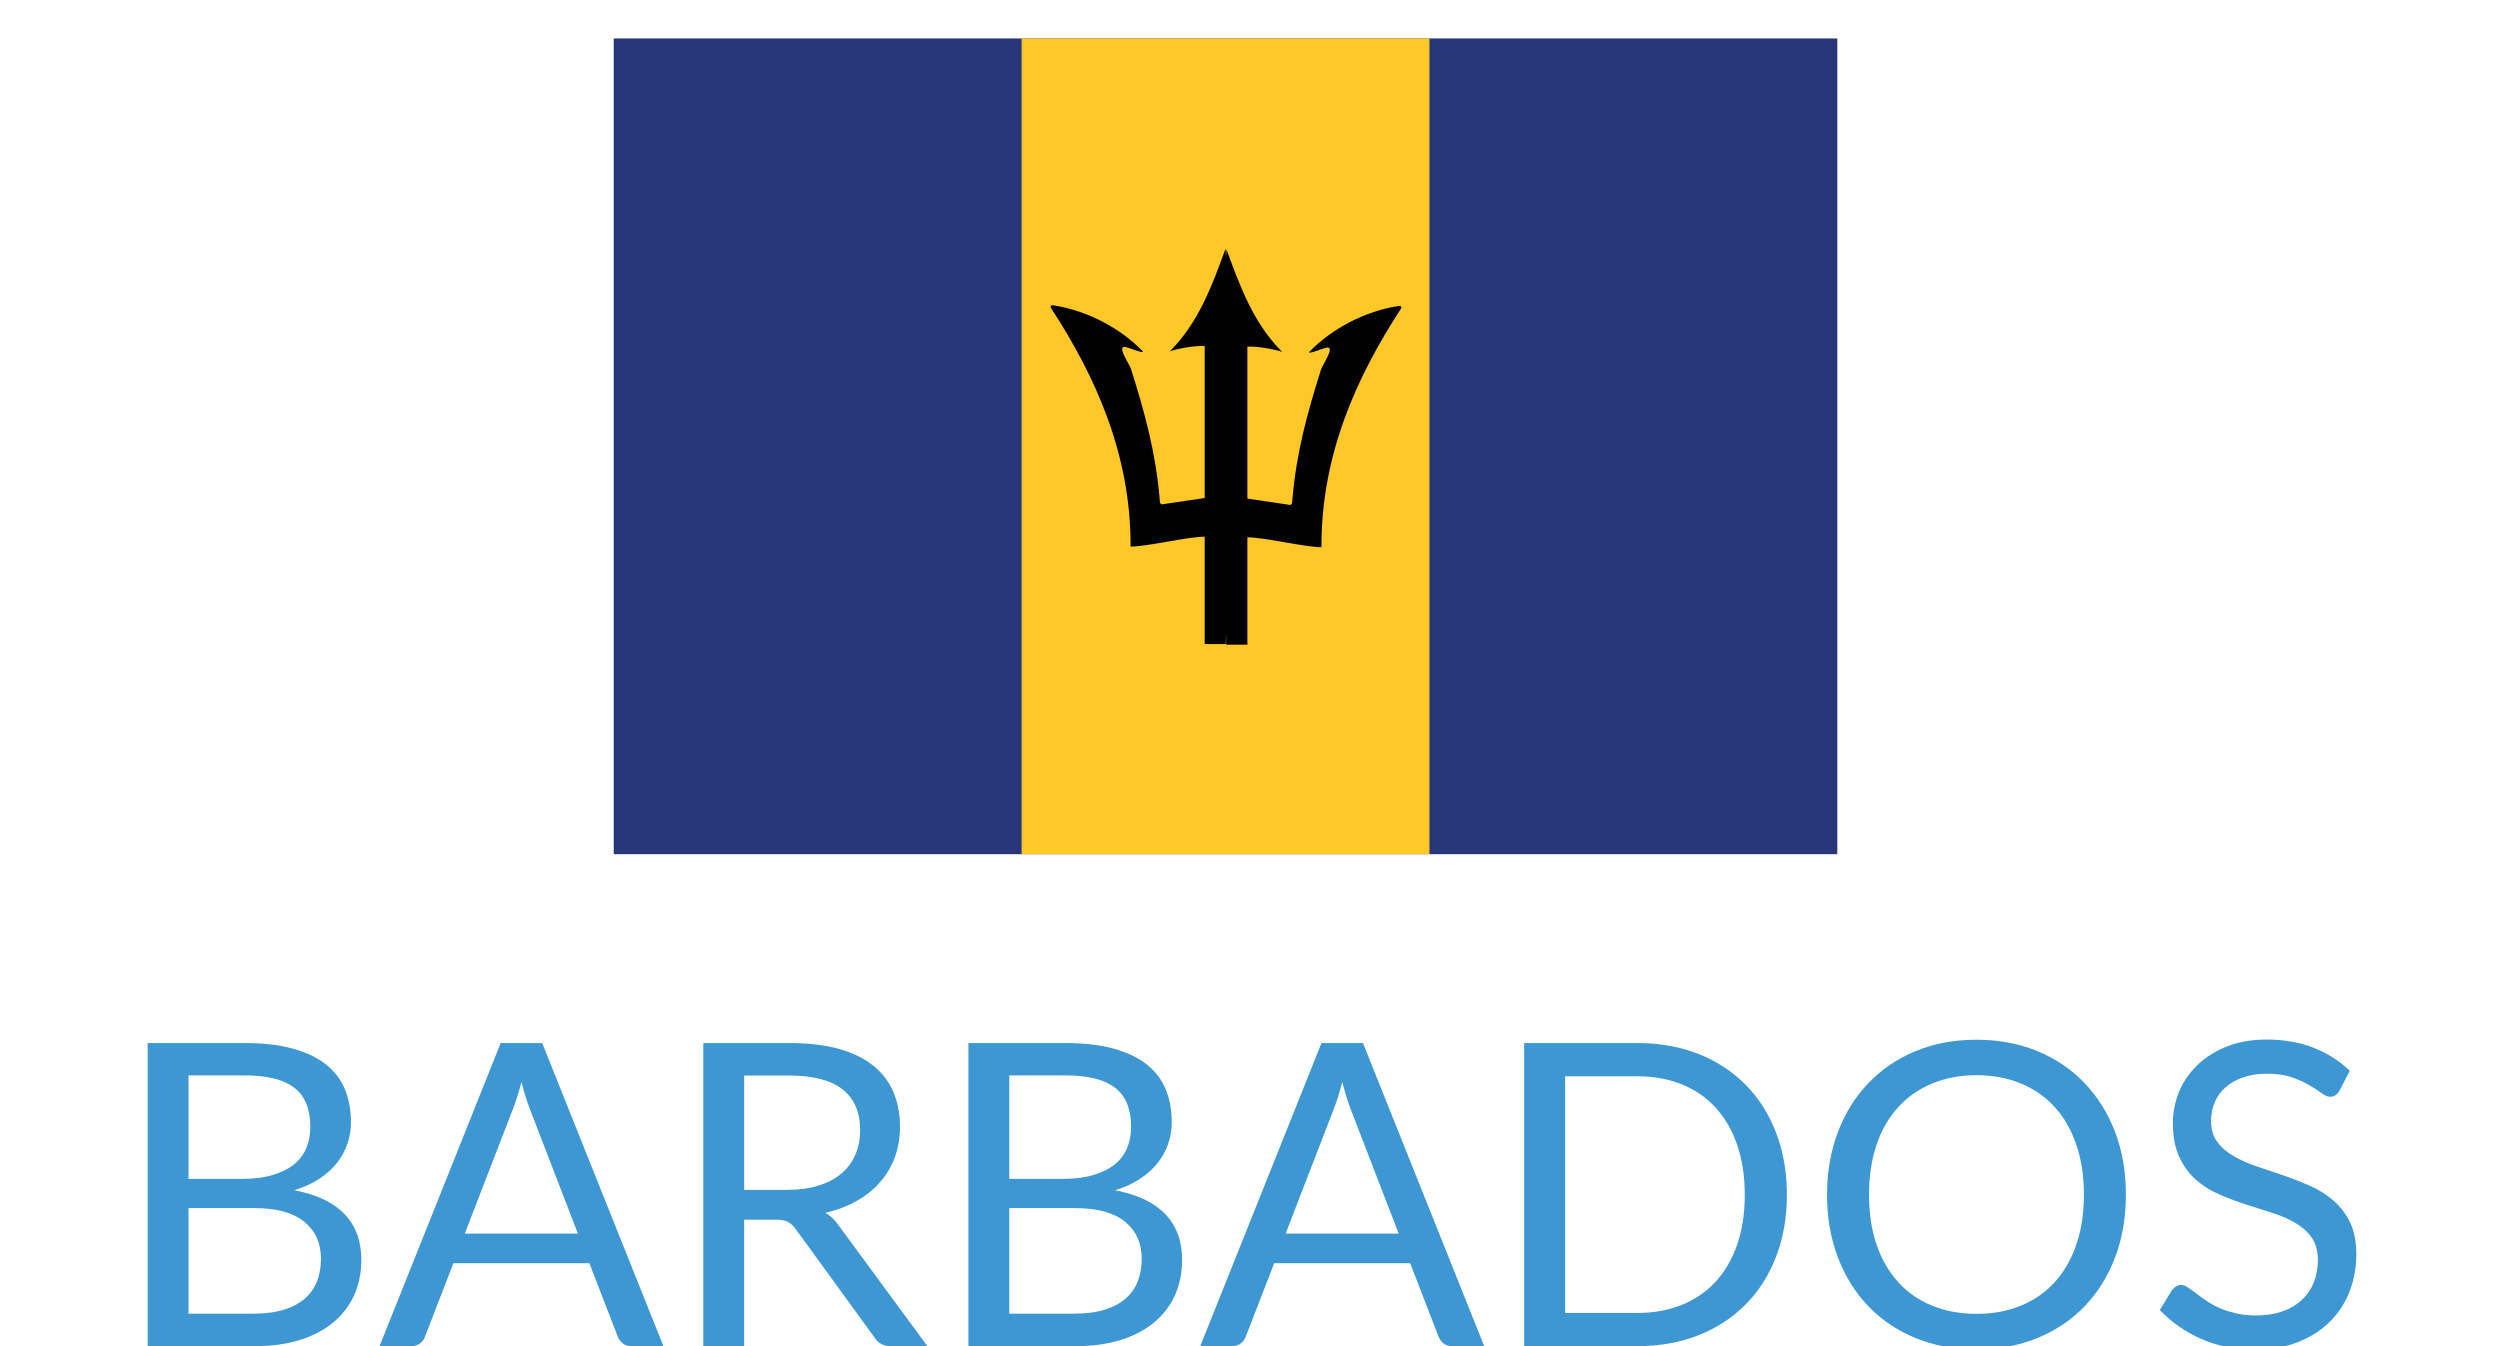 <?xml version="1.0" encoding="UTF-8"?>
<!-- Generator: Adobe Illustrator 16.0.3, SVG Export Plug-In . SVG Version: 6.00 Build 0)  -->
<!DOCTYPE svg PUBLIC "-//W3C//DTD SVG 1.1//EN" "http://www.w3.org/Graphics/SVG/1.1/DTD/svg11.dtd">
<svg version="1.1" id="Layer_1" xmlns="http://www.w3.org/2000/svg" xmlns:xlink="http://www.w3.org/1999/xlink" x="0px" y="0px" width="65px" height="35px" viewBox="0 0 65 35" enable-background="new 0 0 65 35" xml:space="preserve">
<rect x="15.957" y="1" fill="#263678" width="31.813" height="21.209"/>
<rect x="26.562" y="1" fill="#FFC829" width="10.604" height="21.209"/>
<path id="h" fill="#010101" d="M31.864,6.466c-0.344,0.94-0.696,1.918-1.448,2.667c0.233-0.077,0.641-0.146,0.905-0.138v3.953  l-1.116,0.166c-0.04-0.005-0.054-0.066-0.054-0.152c-0.107-1.229-0.397-2.259-0.731-3.325c-0.024-0.146-0.447-0.703-0.121-0.605  c0.04,0.005,0.477,0.183,0.408,0.098c-0.594-0.615-1.462-1.058-2.306-1.189c-0.074-0.018-0.118,0.019-0.052,0.104  c1.119,1.722,2.055,3.754,2.046,6.166c0.435,0,1.489-0.257,1.926-0.257v2.791h0.55l0.126-7.791L31.864,6.466z"/>
<g transform="translate(24000,0) scale(-1,1)">
	<path id="h_1_" fill="#010101" d="M31.863,6.466c0.344,0.94,0.697,1.918,1.447,2.667c-0.232-0.077-0.641-0.146-0.904-0.138v3.953   l1.117,0.166c0.039-0.005,0.053-0.066,0.053-0.152c0.109-1.229,0.398-2.259,0.732-3.325c0.021-0.146,0.447-0.703,0.121-0.605   c-0.039,0.005-0.479,0.183-0.408,0.098c0.594-0.615,1.463-1.058,2.307-1.189c0.072-0.018,0.117,0.019,0.053,0.104   c-1.119,1.722-2.057,3.754-2.049,6.166c-0.434,0-1.486-0.257-1.926-0.257v2.791h-0.549l-0.125-7.791L31.863,6.466z"/>
</g>
<g enable-background="new    ">
	<path fill="#3C97D3" d="M6.353,27.119c0.484,0,0.901,0.047,1.251,0.143s0.638,0.23,0.863,0.408   c0.226,0.176,0.391,0.391,0.498,0.645c0.106,0.256,0.16,0.543,0.16,0.861c0,0.195-0.03,0.381-0.091,0.559   c-0.061,0.179-0.151,0.345-0.272,0.498c-0.121,0.154-0.274,0.293-0.459,0.414C8.118,30.77,7.9,30.869,7.651,30.947   c0.58,0.109,1.015,0.316,1.306,0.619s0.438,0.699,0.438,1.188c0,0.334-0.062,0.64-0.184,0.914   c-0.123,0.274-0.303,0.513-0.539,0.709C8.435,34.575,8.145,34.73,7.8,34.837C7.455,34.947,7.063,35,6.623,35H3.839v-7.881H6.353z    M4.901,27.961v2.689h1.408c0.3,0,0.562-0.033,0.784-0.101c0.222-0.067,0.405-0.157,0.55-0.274s0.252-0.258,0.322-0.426   c0.07-0.166,0.104-0.351,0.104-0.547c0-0.468-0.139-0.808-0.418-1.021C7.372,28.066,6.94,27.96,6.353,27.96L4.901,27.961   L4.901,27.961z M6.606,34.154c0.304,0,0.566-0.035,0.787-0.105c0.22-0.07,0.4-0.168,0.542-0.295   c0.141-0.125,0.245-0.275,0.311-0.449c0.066-0.176,0.099-0.367,0.099-0.576c0-0.406-0.145-0.729-0.435-0.965   s-0.724-0.354-1.304-0.354H4.901v2.745H6.606L6.606,34.154z"/>
	<path fill="#3C97D3" d="M17.249,35h-0.825c-0.095,0-0.172-0.023-0.231-0.07c-0.059-0.049-0.103-0.109-0.132-0.182l-0.737-1.904   h-3.536l-0.737,1.904c-0.022,0.066-0.064,0.125-0.126,0.176S10.784,35,10.692,35H9.868l3.151-7.881h1.078L17.249,35z    M15.026,32.074l-1.237-3.207c-0.037-0.094-0.075-0.205-0.116-0.332c-0.04-0.127-0.079-0.262-0.115-0.404   c-0.077,0.297-0.156,0.545-0.237,0.742l-1.237,3.201H15.026z"/>
	<path fill="#3C97D3" d="M24.112,35h-0.946c-0.194,0-0.337-0.074-0.429-0.225l-2.046-2.816c-0.063-0.088-0.129-0.15-0.201-0.189   c-0.072-0.039-0.183-0.059-0.333-0.059h-0.809V35h-1.062v-7.881h2.228c0.499,0,0.93,0.051,1.292,0.15   c0.363,0.102,0.663,0.248,0.899,0.438c0.236,0.191,0.412,0.422,0.525,0.691s0.17,0.569,0.17,0.904c0,0.278-0.044,0.538-0.132,0.78   s-0.215,0.459-0.382,0.649c-0.167,0.193-0.371,0.357-0.611,0.492c-0.24,0.137-0.512,0.24-0.816,0.31   c0.135,0.077,0.253,0.188,0.352,0.336L24.112,35z M20.471,30.936c0.308,0,0.58-0.037,0.817-0.113   c0.236-0.073,0.435-0.18,0.594-0.317c0.16-0.137,0.28-0.301,0.36-0.491c0.081-0.189,0.121-0.4,0.121-0.634   c0-0.469-0.154-0.821-0.462-1.062c-0.308-0.238-0.77-0.356-1.386-0.356h-1.166v2.976h1.122V30.936z"/>
	<path fill="#3C97D3" d="M27.693,27.119c0.484,0,0.901,0.047,1.251,0.143s0.638,0.23,0.863,0.408   c0.226,0.176,0.391,0.391,0.498,0.645c0.106,0.256,0.16,0.543,0.16,0.861c0,0.195-0.03,0.381-0.091,0.559   c-0.061,0.179-0.151,0.345-0.272,0.498c-0.121,0.154-0.274,0.293-0.459,0.414c-0.185,0.123-0.402,0.224-0.652,0.301   c0.58,0.109,1.015,0.316,1.306,0.619c0.291,0.304,0.438,0.699,0.438,1.189c0,0.334-0.062,0.639-0.184,0.914   c-0.123,0.275-0.303,0.512-0.539,0.709c-0.237,0.197-0.527,0.352-0.872,0.459C28.794,34.947,28.402,35,27.962,35h-2.783v-7.881   H27.693z M26.241,27.961v2.689h1.408c0.3,0,0.562-0.033,0.784-0.101c0.222-0.067,0.405-0.157,0.55-0.274s0.252-0.258,0.322-0.426   c0.07-0.166,0.104-0.351,0.104-0.547c0-0.468-0.139-0.808-0.418-1.021c-0.279-0.215-0.711-0.321-1.298-0.321L26.241,27.961   L26.241,27.961z M27.946,34.154c0.304,0,0.566-0.035,0.787-0.105c0.22-0.07,0.4-0.168,0.542-0.295   c0.141-0.125,0.245-0.275,0.311-0.449c0.066-0.176,0.099-0.367,0.099-0.576c0-0.406-0.145-0.729-0.435-0.965   s-0.724-0.354-1.304-0.354h-1.705v2.745H27.946L27.946,34.154z"/>
	<path fill="#3C97D3" d="M38.589,35h-0.825c-0.097,0-0.173-0.023-0.23-0.07c-0.059-0.049-0.104-0.109-0.133-0.182l-0.736-1.904   h-3.536l-0.737,1.904c-0.022,0.066-0.064,0.125-0.126,0.176S32.124,35,32.032,35h-0.825l3.152-7.881h1.078L38.589,35z    M36.366,32.074l-1.237-3.207c-0.037-0.094-0.074-0.205-0.115-0.332s-0.078-0.262-0.115-0.404   c-0.078,0.297-0.155,0.545-0.236,0.742l-1.237,3.201H36.366z"/>
	<path fill="#3C97D3" d="M46.459,31.063c0,0.59-0.094,1.127-0.281,1.611c-0.187,0.484-0.449,0.898-0.792,1.242   c-0.341,0.346-0.75,0.613-1.229,0.801C43.68,34.906,43.148,35,42.57,35h-2.942v-7.881h2.942c0.578,0,1.107,0.094,1.587,0.283   c0.479,0.188,0.888,0.457,1.229,0.803c0.343,0.346,0.605,0.762,0.792,1.246C46.365,29.936,46.459,30.473,46.459,31.063z    M45.364,31.063c0-0.483-0.066-0.916-0.198-1.299c-0.132-0.381-0.318-0.703-0.561-0.967s-0.537-0.467-0.881-0.605   c-0.345-0.139-0.729-0.209-1.154-0.209h-1.877v6.154h1.877c0.425,0,0.811-0.07,1.154-0.209s0.639-0.34,0.881-0.602   c0.24-0.262,0.429-0.584,0.561-0.965C45.298,31.979,45.364,31.547,45.364,31.063z"/>
	<path fill="#3C97D3" d="M55.273,31.063c0,0.59-0.092,1.133-0.279,1.625c-0.188,0.494-0.451,0.918-0.792,1.273   s-0.751,0.631-1.229,0.828c-0.479,0.195-1.007,0.293-1.586,0.293c-0.58,0-1.107-0.098-1.584-0.293   c-0.478-0.197-0.886-0.473-1.227-0.828c-0.342-0.355-0.605-0.779-0.792-1.273c-0.188-0.492-0.281-1.035-0.281-1.625   s0.095-1.133,0.281-1.625c0.187-0.494,0.45-0.918,0.792-1.274c0.341-0.356,0.749-0.638,1.227-0.834   c0.477-0.197,1.004-0.297,1.584-0.297c0.579,0,1.107,0.1,1.586,0.297c0.479,0.196,0.889,0.478,1.229,0.834   c0.34,0.356,0.604,0.78,0.792,1.274C55.182,29.93,55.273,30.473,55.273,31.063z M54.182,31.063c0-0.483-0.066-0.918-0.199-1.303   c-0.131-0.387-0.318-0.711-0.562-0.977c-0.241-0.266-0.535-0.471-0.88-0.613c-0.346-0.143-0.729-0.215-1.154-0.215   c-0.422,0-0.806,0.072-1.148,0.215c-0.346,0.143-0.641,0.348-0.883,0.613c-0.244,0.266-0.434,0.59-0.564,0.977   c-0.132,0.385-0.197,0.818-0.197,1.303c0,0.485,0.065,0.918,0.197,1.301c0.132,0.384,0.32,0.707,0.564,0.974   c0.242,0.269,0.537,0.472,0.883,0.61c0.344,0.142,0.728,0.212,1.148,0.212c0.426,0,0.811-0.07,1.154-0.212   c0.344-0.141,0.639-0.344,0.88-0.61c0.242-0.267,0.431-0.59,0.562-0.974C54.115,31.98,54.182,31.547,54.182,31.063z"/>
	<path fill="#3C97D3" d="M60.83,28.352c-0.033,0.056-0.068,0.096-0.107,0.123c-0.037,0.027-0.084,0.041-0.141,0.041   c-0.063,0-0.135-0.031-0.221-0.094c-0.084-0.063-0.188-0.131-0.315-0.205c-0.126-0.076-0.278-0.145-0.456-0.207   s-0.395-0.094-0.646-0.094c-0.237,0-0.447,0.033-0.629,0.098c-0.183,0.063-0.334,0.15-0.457,0.26   c-0.123,0.111-0.215,0.24-0.277,0.39c-0.063,0.147-0.094,0.31-0.094,0.479c0,0.221,0.055,0.402,0.162,0.547   c0.108,0.146,0.252,0.271,0.43,0.371c0.178,0.104,0.38,0.193,0.605,0.269s0.455,0.151,0.691,0.233   c0.236,0.08,0.468,0.172,0.693,0.271c0.226,0.102,0.427,0.229,0.604,0.383c0.178,0.154,0.321,0.342,0.43,0.566   c0.107,0.223,0.162,0.498,0.162,0.824c0,0.346-0.059,0.668-0.176,0.971s-0.289,0.566-0.515,0.789   c-0.226,0.225-0.503,0.4-0.83,0.529c-0.328,0.127-0.701,0.19-1.12,0.19c-0.514,0-0.979-0.092-1.396-0.276   c-0.416-0.186-0.774-0.437-1.072-0.75l0.309-0.506c0.029-0.041,0.064-0.074,0.107-0.103c0.041-0.029,0.089-0.043,0.141-0.043   c0.047,0,0.102,0.021,0.162,0.059c0.061,0.039,0.129,0.089,0.206,0.146c0.077,0.059,0.165,0.123,0.264,0.191   c0.101,0.07,0.212,0.135,0.339,0.193s0.271,0.107,0.433,0.145c0.161,0.039,0.343,0.06,0.544,0.06c0.253,0,0.479-0.035,0.677-0.104   c0.198-0.068,0.366-0.166,0.503-0.293c0.139-0.127,0.243-0.277,0.316-0.455c0.072-0.177,0.109-0.371,0.109-0.588   c0-0.238-0.055-0.435-0.162-0.587c-0.107-0.151-0.25-0.278-0.427-0.381c-0.176-0.104-0.378-0.19-0.604-0.262   c-0.228-0.072-0.459-0.146-0.692-0.222c-0.233-0.074-0.466-0.162-0.692-0.262c-0.228-0.098-0.43-0.227-0.604-0.385   c-0.177-0.156-0.317-0.354-0.427-0.59c-0.107-0.238-0.162-0.529-0.162-0.879c0-0.277,0.055-0.547,0.162-0.809   c0.107-0.261,0.267-0.49,0.474-0.691c0.207-0.203,0.462-0.363,0.765-0.484s0.649-0.182,1.043-0.182c0.438,0,0.84,0.07,1.2,0.209   c0.361,0.139,0.681,0.34,0.955,0.604L60.83,28.352z"/>
</g>
<path id="h_2_" fill="#010101" d="M31.755,8.97l0.126,7.791h0.551V13.97c0.437,0,1.49,0.257,1.926,0.257  c-0.01-2.412,0.927-4.444,2.045-6.166c0.066-0.085,0.022-0.122-0.051-0.104c-0.845,0.131-1.713,0.574-2.307,1.189  c-0.068,0.085,0.368-0.093,0.408-0.098c0.326-0.098-0.098,0.459-0.121,0.605c-0.334,1.066-0.624,2.095-0.73,3.325  c0,0.086-0.015,0.147-0.055,0.151l-1.115-0.166V9.011c0.264-0.008,0.672,0.061,0.904,0.138c-0.752-0.749-1.104-1.727-1.448-2.667  L31.755,8.97z"/>
</svg>